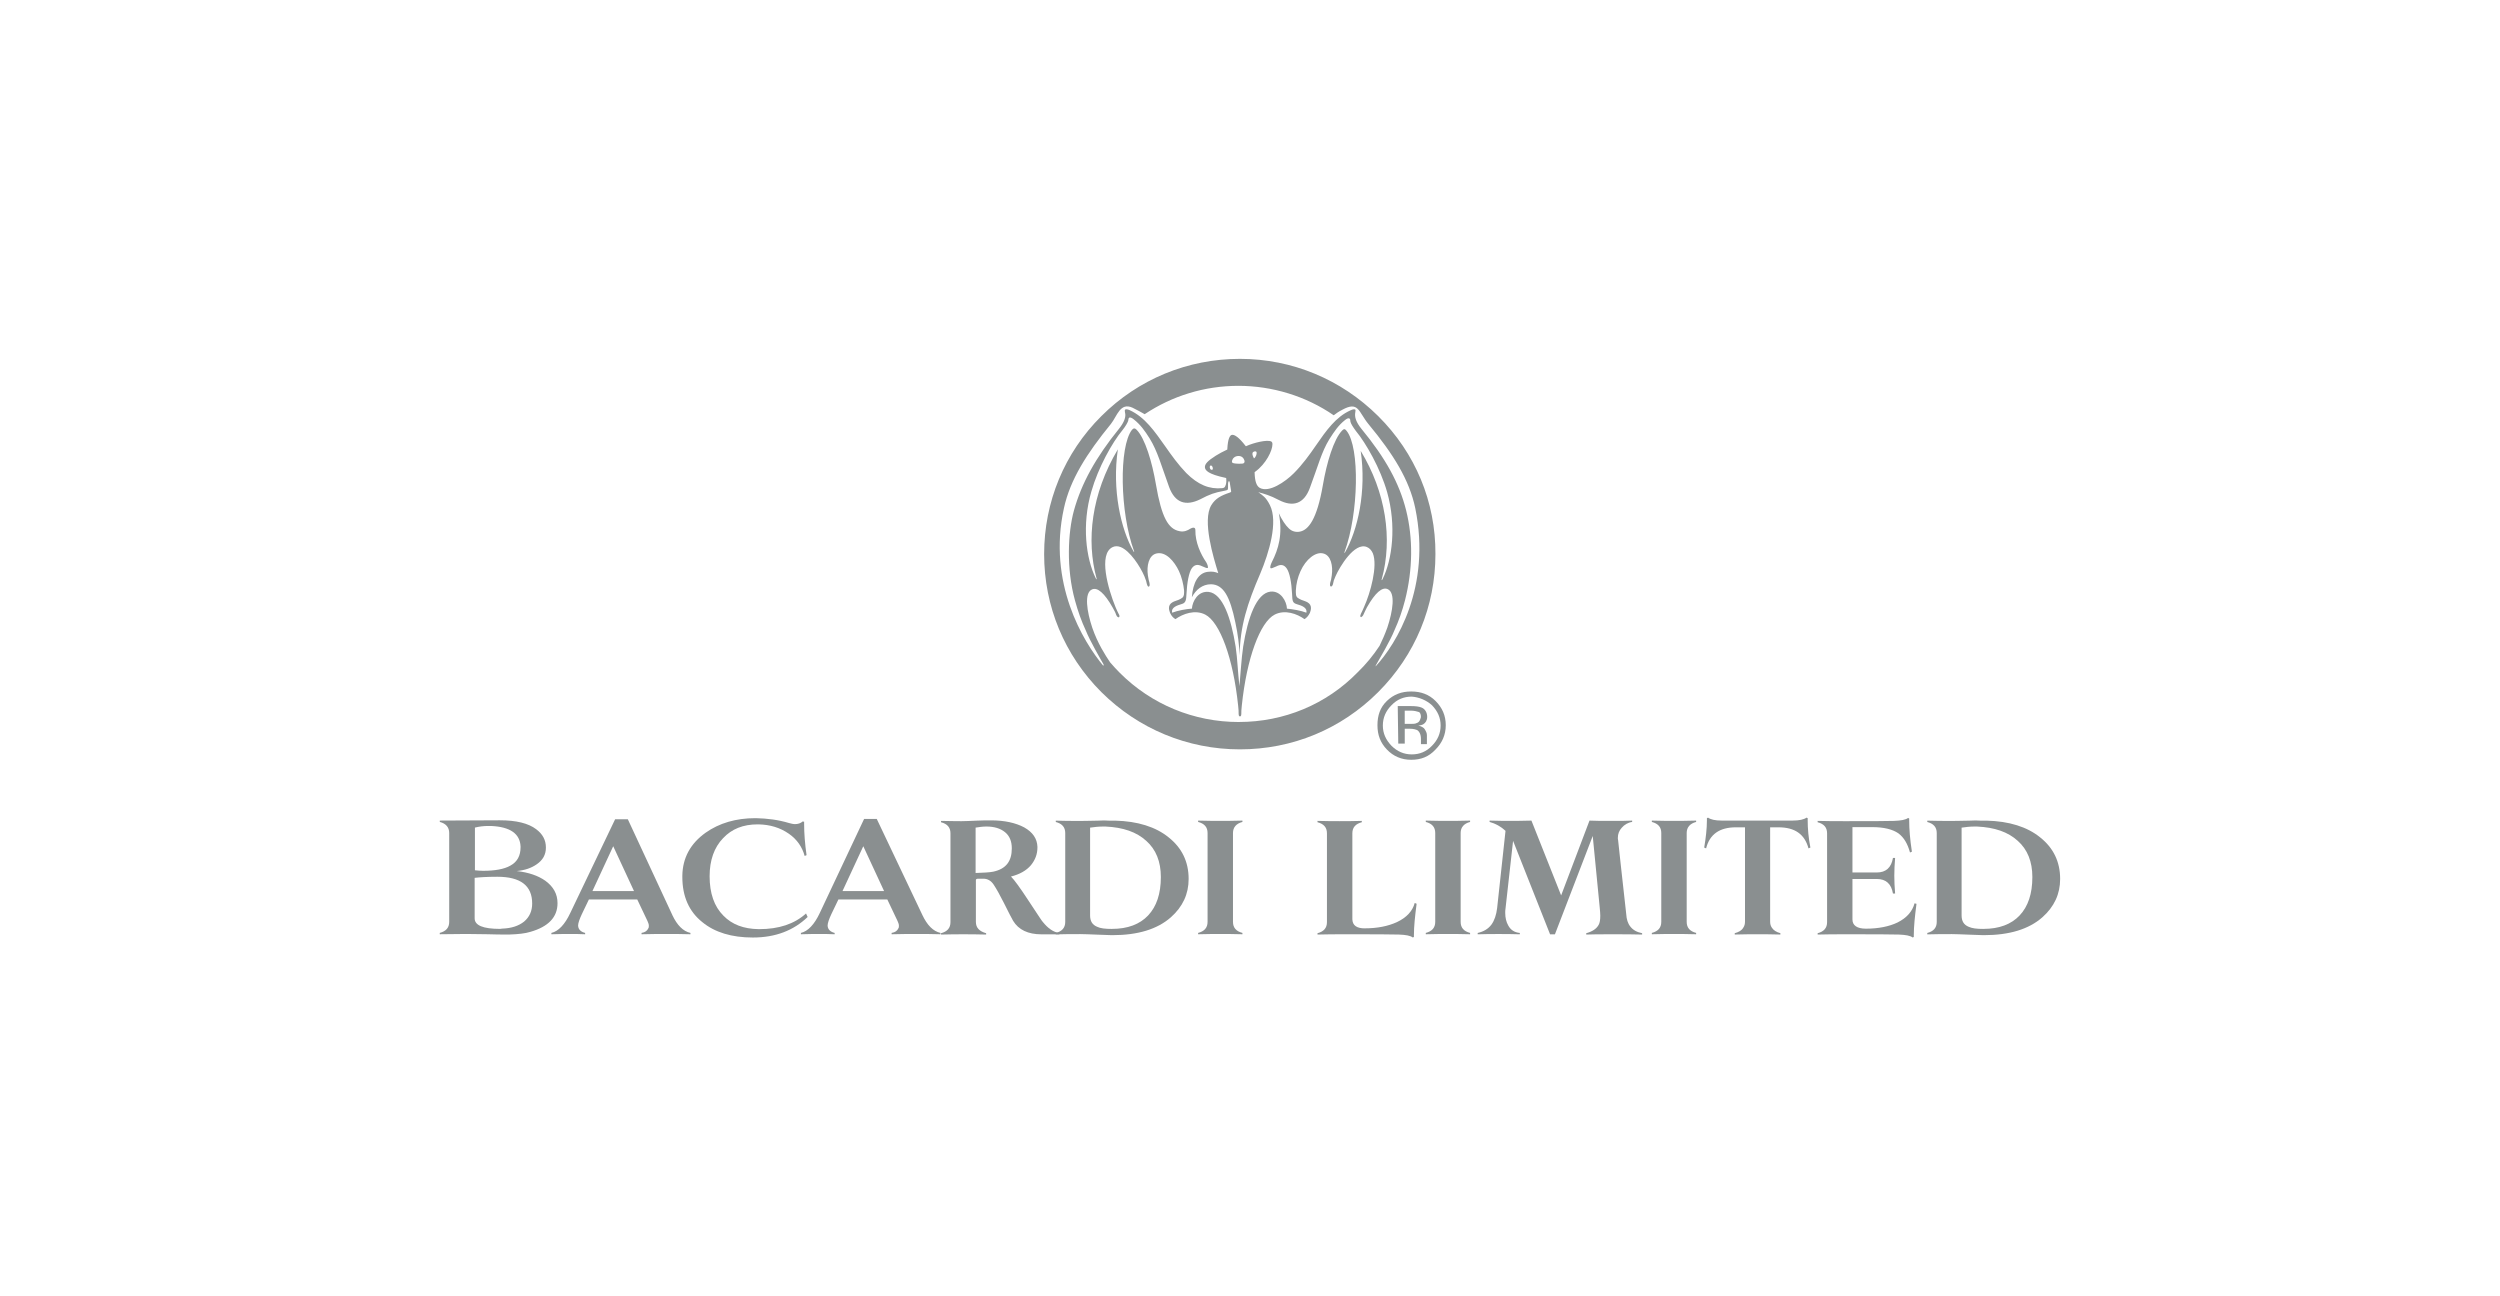 <?xml version="1.0" encoding="UTF-8"?>
<svg xmlns="http://www.w3.org/2000/svg" xmlns:xlink="http://www.w3.org/1999/xlink" id="Layer_1" data-name="Layer 1" viewBox="0 0 1080 560">
  <defs>
    <style>
      .cls-1 {
        clip-path: url(#clippath);
      }

      .cls-2 {
        fill: none;
      }

      .cls-2, .cls-3 {
        stroke-width: 0px;
      }

      .cls-3 {
        fill: #8a8f90;
      }
    </style>
    <clipPath id="clippath">
      <rect class="cls-2" width="1080" height="560"></rect>
    </clipPath>
  </defs>
  <g class="cls-1">
    <g>
      <path class="cls-3" d="m216.95,401.16c3.97-.12,7.12-1.17,9.45-3.03,2.33-1.98,3.5-4.55,3.5-7.82,0-7.7-5.02-11.55-15.05-11.55-4.55,0-7.82.23-9.8.47v17.5c0,3.03,3.62,4.55,10.97,4.55l.93-.12h0Zm-11.78-43.63v18.43c1.17.12,2.33.23,3.5.23,5.13,0,9.1-.7,11.78-2.22,3.03-1.63,4.43-4.32,4.43-7.93v-.35c-.23-5.48-4.43-8.52-12.83-8.87h-1.17c-1.87,0-3.85.23-5.72.7m-15.17-2.45v-.58l25.43-.12h.58c7,0,12.25,1.28,15.63,3.85,2.8,2.1,4.2,4.67,4.2,7.93,0,3.03-1.28,5.37-3.97,7.23-2.33,1.63-5.13,2.57-8.63,2.92,5.13.58,9.22,1.98,12.37,4.2,3.5,2.57,5.25,5.72,5.25,9.68,0,6.07-3.97,10.15-11.67,12.37-2.22.7-5.25,1.05-9.1,1.17h-1.87c-1.63,0-4.2,0-7.47-.12-6.07-.12-9.22-.12-9.33-.12l-11.43.12v-.58c2.68-.7,4.08-2.22,4.08-4.78v-38.38c0-2.45-1.4-4.08-4.08-4.78"></path>
      <path class="cls-3" d="m255.92,384.94h17.97l-8.98-19.37-8.98,19.37Zm34.53,10.38c2.1,4.43,4.67,7,7.82,7.7v.58c-3.73-.12-7.23-.12-10.27-.12s-6.77,0-10.85.12v-.58c1.52-.23,2.45-.93,2.92-1.98.23-.35.23-.7.23-1.17,0-.58-.23-1.17-.58-1.98l-4.43-9.33h-20.88l-3.03,6.3c-1.05,2.22-1.63,3.97-1.63,4.9v.23c.12,1.52,1.17,2.57,3.03,3.03v.58c-2.1-.12-4.43-.12-7.23-.12-1.28,0-3.73,0-7.35.12v-.58c3.03-.7,5.83-3.62,8.17-8.63l19.37-40.48h5.48l19.25,41.42Z"></path>
      <path class="cls-3" d="m348.9,396.14c-6.07,5.83-13.88,8.87-23.68,8.87-9.1,0-16.45-2.22-21.82-6.65-5.72-4.55-8.63-11.08-8.63-19.48v-.58c.12-7.7,3.5-13.88,10.03-18.55,5.95-4.2,13.18-6.3,21.47-6.3h.35c4.9.12,9.57.7,14.23,2.1.93.23,1.75.47,2.57.47,1.28,0,2.45-.35,3.38-1.17.23.12.47.12.58.12v.93c0,4.08.35,8.63,1.05,13.53l-.82.35c-1.05-3.85-3.27-7.12-6.77-9.57-3.85-2.68-8.17-3.97-13.18-4.08h-.35c-6.3,0-11.2,1.98-14.93,5.95-3.85,3.97-5.83,9.57-5.83,16.45,0,7.35,1.98,13.07,5.95,17.03,3.73,3.85,8.75,5.72,15.17,5.83h.35c8.4,0,15.17-2.22,20.18-6.77l.7,1.52Z"></path>
      <path class="cls-3" d="m363.95,384.94h17.97l-8.98-19.37-8.98,19.37Zm34.53,10.38c2.1,4.43,4.67,7,7.82,7.7v.58c-3.73-.12-7.23-.12-10.27-.12s-6.77,0-10.85.12v-.58c1.52-.23,2.45-.93,2.92-1.98.23-.35.23-.7.23-1.17,0-.58-.23-1.17-.58-1.98l-4.43-9.33h-21.12l-3.03,6.3c-1.05,2.22-1.63,3.97-1.63,4.9v.23c.12,1.52,1.17,2.57,3.03,3.03v.58c-2.1-.12-4.43-.12-7.23-.12-1.28,0-3.73,0-7.35.12v-.58c3.03-.7,5.83-3.62,8.17-8.63l19.13-40.6h5.48l19.72,41.53Z"></path>
      <path class="cls-3" d="m429.17,376.54c5.37-1.17,7.93-4.43,7.93-10.03,0-3.03-.93-5.37-2.92-7s-4.67-2.45-8.05-2.45c-1.63,0-3.15.23-4.67.47v19.6c3.38-.12,5.95-.23,7.7-.58m-7.58,3.73v17.97c0,2.57,1.52,4.08,4.43,4.9v.58c-3.97-.12-7.35-.12-9.92-.12-2.33,0-5.48,0-9.57.12v-.58c2.68-.7,4.08-2.22,4.08-4.78v-38.38c0-2.57-1.4-4.08-4.08-4.78v-.58c5.37.12,8.4.12,8.87.12,1.75,0,3.97-.12,6.53-.23,2.45-.12,4.43-.12,6.18-.12,5.83,0,10.62,1.05,14.35,3.03,3.73,2.1,5.6,4.9,5.72,8.4v.23c0,2.92-.93,5.37-2.8,7.7-1.98,2.33-4.9,3.97-8.63,4.9,1.4,1.4,3.97,4.9,7.47,10.27,3.97,5.95,5.95,9.1,6.18,9.22,2.33,2.92,4.67,4.55,7.23,4.9v.58h-7.7c-5.83,0-9.92-1.98-12.25-5.83-.7-1.17-1.98-3.73-3.97-7.7-1.75-3.5-3.27-6.18-4.43-7.93s-2.68-2.57-4.43-2.57h-2.22c-.82,0-1.05.23-1.05.7"></path>
      <path class="cls-3" d="m480.38,401.28c6.77,0,12.02-1.98,15.63-5.83s5.48-9.33,5.48-16.57c0-6.65-2.1-11.9-6.3-15.63-4.2-3.85-10.03-5.83-17.5-6.18h-1.52c-1.75,0-3.5.23-5.25.47v37.92c0,2.57,1.05,4.08,3.03,4.9,1.4.7,3.5.93,6.42.93m-24.27,2.33v-.58c2.68-.7,4.08-2.22,4.08-4.78v-38.38c0-2.57-1.4-4.08-4.08-4.78v-.58c3.62.12,7,.12,10.03.12.82,0,3.5,0,8.17-.12,1.98-.12,3.5-.12,4.78,0h2.68c9.68.23,17.5,2.68,23.1,7.23,5.72,4.55,8.63,10.5,8.63,17.97,0,6.53-2.57,12.02-7.7,16.57-5.83,5.13-14.23,7.7-25.2,7.7h-.35c-1.17,0-3.38-.12-6.42-.23s-5.37-.23-7.12-.23c-3.5,0-7,0-10.62.12"></path>
      <path class="cls-3" d="m532.65,359.86v38.38c0,2.57,1.4,4.08,4.08,4.78v.58c-3.97-.12-7.23-.12-9.57-.12s-5.48,0-9.57.12v-.58c2.68-.7,4.08-2.22,4.08-4.78v-38.38c0-2.57-1.4-4.08-4.08-4.78v-.58c3.97.12,7.23.12,9.57.12s5.6,0,9.57-.12v.58c-2.68.7-4.08,2.33-4.08,4.78"></path>
      <path class="cls-3" d="m589.58,401.04c5.48,0,10.03-.93,13.88-2.68,4.2-1.98,6.77-4.78,7.7-8.28l.82.35c-.7,5.37-1.17,9.8-1.17,13.53v.82c-.12,0-.23.12-.47.23-1.05-.82-3.03-1.17-6.07-1.28-3.5-.12-11.2-.12-23.33-.12-3.85,0-7.7,0-11.78.12v-.58c2.68-.7,4.08-2.22,4.08-4.78v-38.38c0-2.57-1.4-4.08-4.08-4.78v-.58c3.97.12,7.23.12,9.57.12s5.48,0,9.57-.12v.58c-2.68.7-4.08,2.22-4.08,4.78v37.22c.12,2.57,1.87,3.85,5.37,3.85"></path>
      <path class="cls-3" d="m631,359.86v38.38c0,2.57,1.4,4.08,4.08,4.78v.58c-3.97-.12-7.23-.12-9.57-.12s-5.48,0-9.57.12v-.58c2.68-.7,4.08-2.22,4.08-4.78v-38.38c0-2.57-1.4-4.08-4.08-4.78v-.58c3.97.12,7.23.12,9.57.12s5.6,0,9.57-.12v.58c-2.68.7-4.08,2.33-4.08,4.78"></path>
      <path class="cls-3" d="m704.27,400.23c1.17,1.52,2.8,2.45,5.13,2.92v.58c-3.85-.12-8.05-.12-12.37-.12-5.6,0-9.57,0-11.78.12v-.58c2.57-.7,4.43-1.87,5.37-3.62.47-.82.7-2.1.7-3.97,0-1.05-.12-2.1-.23-3.38l-3.03-31.03-16.33,42.47h-2.1l-15.98-40.37-3.27,29.28c-.12.7-.12,1.17-.12,1.87,0,2.1.47,3.97,1.28,5.37,1.05,1.98,2.68,3.03,5.02,3.27v.58c-3.38-.12-6.42-.12-9.22-.12s-5.83,0-8.98.12v-.58c2.57-.58,4.55-1.75,5.95-3.62,1.28-1.75,2.1-4.2,2.45-7.12l3.62-33.37c-1.98-1.87-4.32-3.15-6.88-3.85v-.58c3.85.12,6.77.12,8.98.12,1.98,0,4.9,0,9.1-.12l12.83,32.32,12.25-32.32c2.22.12,5.13.12,8.63.12,4.9,0,8.17,0,9.8-.12v.58c-1.75.23-3.38,1.17-4.55,2.57-1.05,1.17-1.63,2.57-1.63,4.32,0,.23,0,.7.12,1.05.23,2.92,1.52,13.53,3.5,31.85.12,2.22.7,4.08,1.75,5.37"></path>
      <path class="cls-3" d="m728.65,359.86v38.38c0,2.57,1.4,4.08,4.08,4.78v.58c-3.97-.12-7.23-.12-9.57-.12s-5.48,0-9.57.12v-.58c2.68-.7,4.08-2.22,4.08-4.78v-38.38c0-2.57-1.4-4.08-4.08-4.78v-.58c3.97.12,7.23.12,9.57.12s5.6,0,9.57-.12v.58c-2.68.7-4.08,2.33-4.08,4.78"></path>
      <path class="cls-3" d="m780.92,353.44v.93c0,3.62.35,7.58,1.17,11.78l-.82.35c-1.63-6.07-5.83-9.1-12.95-9.1h-3.62v40.72c0,1.05.23,1.87.7,2.57.7,1.17,1.98,1.98,3.73,2.45v.58c-3.97-.12-7.35-.12-9.92-.12s-5.83,0-9.8.12v-.58c1.75-.47,3.03-1.17,3.73-2.45.47-.7.7-1.52.7-2.57v-40.72h-3.97c-7,0-11.32,3.03-12.83,9.1l-.82-.35c.7-4.2,1.17-8.17,1.17-11.78v-.93c.23-.12.35-.12.47-.23,1.17.82,3.03,1.28,5.95,1.28h30.57c2.92,0,4.9-.47,6.07-1.28.35.12.35.23.47.23"></path>
      <path class="cls-3" d="m827.93,390.43c-.7,5.37-1.17,9.8-1.17,13.53v.82c-.23.12-.35.12-.47.23-1.05-.82-3.03-1.17-6.07-1.28-3.5-.12-11.2-.12-23.22-.12-3.85,0-7.7,0-11.78.12v-.58c2.68-.7,4.08-2.22,4.08-4.78v-38.38c0-2.57-1.4-4.08-4.08-4.78v-.58c3.97.12,7.93.12,11.78.12,10.73,0,17.85,0,21.23-.12,3.03-.12,5.02-.47,6.07-1.28.23.12.35.23.47.23v.82c0,3.73.35,8.17,1.17,13.53l-.82.35c-1.05-3.85-2.68-6.53-5.02-8.28-2.57-1.75-6.3-2.68-11.32-2.68h-8.52v19.6h10.5c3.97,0,6.3-2.1,7-6.3h.93c-.23,2.68-.35,5.37-.35,7.7s.12,4.9.35,7.7h-.93c-.7-4.2-3.03-6.3-7-6.3h-10.5v17.5c0,2.57,1.98,3.97,5.83,3.97,5.37,0,10.03-.93,13.65-2.68,3.97-1.98,6.42-4.78,7.35-8.28l.82.23Z"></path>
      <path class="cls-3" d="m856.87,401.28c6.77,0,12.02-1.98,15.63-5.83,3.62-3.85,5.48-9.33,5.48-16.57,0-6.65-2.1-11.9-6.3-15.63-4.2-3.85-10.03-5.83-17.5-6.18h-1.52c-1.75,0-3.5.23-5.25.47v37.92c0,2.57,1.05,4.08,3.03,4.9,1.52.7,3.5.93,6.42.93m-24.27,2.33v-.58c2.68-.7,4.08-2.22,4.08-4.78v-38.38c0-2.57-1.4-4.08-4.08-4.78v-.58c3.62.12,7,.12,10.03.12.82,0,3.5,0,8.17-.12,1.98-.12,3.5-.12,4.78,0h2.68c9.68.23,17.5,2.68,23.1,7.23,5.72,4.55,8.63,10.5,8.63,17.97,0,6.53-2.57,12.02-7.7,16.57-5.83,5.13-14.23,7.7-25.2,7.7h-.35c-1.17,0-3.38-.12-6.42-.23s-5.37-.23-7.12-.23c-3.38,0-7,0-10.62.12"></path>
      <path class="cls-3" d="m523.67,202.94c-.35.12-.82-.12-.93-.58-.23-.47-.12-1.05.12-1.17.23-.23.58-.12.93.47.23.7.23,1.17-.12,1.28m70.7,84.47c1.52-2.68,6.3-10.73,8.05-15.17,1.87-4.08,3.38-8.4,4.55-12.95,3.38-13.3,3.5-26.72.47-38.85-2.92-11.67-8.87-22.52-19.25-35.12-2.33-2.92-3.15-5.13-2.68-7.35.12-.58.12-.93-.12-1.05s-.82-.23-1.98.35c-6.3,2.8-10.5,8.75-14.93,15.17-2.8,4.08-5.83,8.28-9.57,12.02s-10.73,8.52-14.7,6.3c-1.4-.82-2.1-2.8-2.22-6.53v-.23l.12-.12c4.9-3.5,7.58-9.33,7.58-11.9,0-.35,0-.58-.12-.82s-.23-.35-.47-.47c-1.87-.82-7.47.58-10.62,1.98l-.23.12-.23-.23c-2.68-3.5-4.78-5.02-5.95-4.67-.7.23-1.63,1.4-1.87,6.07v.23l-.23.12c-1.75.82-3.27,1.63-4.78,2.57-3.5,2.22-4.78,3.62-4.67,5.02.12,1.28,1.28,2.92,8.98,4.55l.23.12v.23c.12,1.17,0,2.33-.35,3.03-.23.7-.58.93-1.28,1.05-5.72.58-10.62-1.52-15.63-6.53-3.5-3.62-6.42-7.7-9.1-11.55-4.55-6.42-8.75-12.6-15.4-15.63-.82-.35-1.63-.47-1.87-.23s-.23.58-.12,1.17c.58,1.98-.35,4.32-2.57,7.12-10.03,12.37-16.22,23.57-19.48,35.35-2.57,9.33-3.38,24.97.47,38.85,1.28,4.67,2.8,8.98,4.67,12.95,1.75,4.43,6.3,12.25,7.7,14.7l-.12.58c-8.75-10.5-24.15-35.82-17.03-68.13,2.68-12.37,9.92-23.68,20.3-36.4,2.68-3.38,3.97-9.45,9.33-7,1.87.93,3.62,1.87,5.25,2.8,11.9-7.93,25.9-12.25,40.48-12.25s29.17,4.43,41.18,12.72c1.05-.82,2.22-1.63,3.62-2.33,7.23-3.97,7,.82,11.43,6.18,10.73,12.95,17.62,24.03,20.18,36.28,7,34.07-8.17,58.68-17.15,68.37l.12-.47Zm-59.15,24.5c-19.48,0-37.8-7.58-51.45-21.23-1.4-1.4-2.8-2.92-4.2-4.55-1.98-2.92-5.37-8.17-7.7-14.93-2.33-7-3.62-15.05-.12-16.57,2.33-1.05,5.37,1.52,8.98,7.93.7,1.28,1.17,2.1,1.4,2.92l.23.47c.12.35.47.58.7.7h.35c.35-.23.23-.93-.12-1.4-.47-.93-.82-1.63-1.4-3.03-3.15-7.7-7.58-22.98-1.17-25.9,1.05-.47,2.1-.47,3.38,0,4.08,1.63,8.4,8.28,10.27,12.6.7,1.75.93,2.45,1.05,3.27l.12.35c.12.35.23.7.47.82.12.12.23.12.35,0,.35-.12.35-.82.23-1.4v-.12c-.23-.93-.47-1.52-.7-3.27-.58-4.08.35-8.63,3.62-9.45,4.08-1.05,7.82,3.38,9.8,7.58,1.17,2.45,1.98,5.83,2.22,8.4v.93c0,1.4-.35,2.1-1.52,2.68-.58.35-1.28.58-1.98.82-.58.23-1.05.35-1.4.58-1.28.7-1.63,1.63-1.63,2.57,0,.7.23,1.4.47,2.1.7,1.52,1.52,2.22,2.33,2.68,3.27-2.33,8.4-4.2,12.83-1.98,6.42,3.27,12.13,19.02,14.23,39.2.23,1.75.23,2.8.23,3.73,0,.47.12.82.23.93s.23.12.35.12.23,0,.35-.12c.12-.12.23-.47.23-.93,0-.93,0-1.87.23-3.73,2.1-20.18,7.82-35.93,14.23-39.2,4.43-2.22,9.57-.35,12.83,1.98.82-.47,1.63-1.28,2.33-2.68.23-.58.47-1.4.47-2.1,0-.93-.35-1.87-1.63-2.57-.35-.23-.93-.35-1.4-.58-.7-.23-1.4-.47-1.98-.82-1.17-.58-1.52-1.17-1.52-2.8v-.82c.12-2.8.82-5.72,1.98-8.28,2.33-5.25,6.65-8.63,9.92-7.7,3.27.82,4.2,5.37,3.62,9.45-.23,1.63-.35,2.22-.7,3.27v.12c-.12.58-.12,1.28.23,1.4h.35c.23-.12.47-.47.58-.82l.12-.47c.12-.82.35-1.63,1.05-3.15,1.75-3.97,8.17-14.82,13.53-12.6,1.17.47,1.98,1.4,2.57,2.68,2.22,5.48-1.05,17.15-3.73,23.1-.58,1.4-.93,2.1-1.4,3.03-.23.58-.47,1.17-.12,1.4.12.12.23.12.35,0,.23-.12.47-.35.7-.7l.23-.47c.35-.7.7-1.63,1.4-2.92,3.62-6.42,6.65-8.98,8.98-7.93,3.5,1.52,2.22,9.57-.12,16.57-1.05,2.92-2.22,5.6-3.38,7.93-2.68,4.08-5.83,7.93-9.45,11.43-13.53,13.88-31.85,21.47-51.33,21.47m5.95-116.32c.23-.58,1.4-.82,1.63-.35.35.47-.12,2.22-1.05,2.8-.58-1.17-.82-1.87-.58-2.45m-8.87,3.38c.23-.93,1.17-1.98,2.8-1.98s2.33,1.17,2.57,2.1c.12.7-.23,1.05-.7,1.17-.82.12-2.92.12-3.97-.12-.82-.23-.82-.47-.7-1.17m-5.95,48.65c-1.4-.58-2.57-.82-4.55-.58-4.08.47-6.42,4.67-6.88,10.97,1.75-3.27,4.55-5.6,8.28-5.6,5.37.12,8.17,5.25,10.5,16.45,1.17,5.37,1.63,9.68,1.87,14.23.12-12.48,3.38-22.52,8.87-35.23,3.85-9.1,7.82-22.4,4.2-29.63-1.75-3.5-3.15-4.2-5.02-5.6,2.57.7,5.13,1.4,8.87,3.38,6.07,3.15,10.85,1.75,13.42-5.25,3.5-9.33,5.02-15.52,8.4-21,2.22-3.5,3.97-6.07,6.77-8.28.7-.58,1.4-.93,1.87-.7s.35.7.47,1.4c.23.93,1.05,2.22,2.33,3.97,4.43,5.37,10.62,16.22,13.53,26.48,4.08,14.47,2.22,29.17-1.98,37.57-.23.58-.58.58-.35,0,4.78-17.38,1.75-37.57-9.1-55.42,2.57,17.5-1.28,34.3-6.77,43.87-.23.35-.35.23-.23-.12,6.18-16.8,6.65-45.27.93-52.38-.7-.93-1.17-.93-1.87-.23-3.73,3.73-6.77,14.12-8.4,23.68-2.57,14.93-6.3,19.37-9.92,20.07-1.75.35-3.5-.12-4.78-1.4-1.4-1.28-3.03-3.73-4.32-6.53,1.75,9.1-.12,15.4-3.03,21.12-.58,1.17-.82,2.33-.58,2.57s.93,0,2.45-.7c1.98-1.05,3.38-.82,4.55.82,1.28,1.75,2.1,6.18,2.33,10.97.12,3.27.23,3.97,2.22,4.55,2.1.58,4.43,1.52,3.97,3.62-2.33-.93-6.07-1.52-8.4-1.75-.12-3.15-2.68-7.82-7.12-7.35-6.07.7-9.8,11.32-11.78,23.68-.82,5.6-1.05,10.97-1.63,17.15-.7-5.95-.82-11.55-1.63-17.03-1.98-12.37-5.6-22.98-11.67-23.68-4.55-.47-7,3.97-7.23,7.23-2.22.12-6.18.82-8.52,1.75-.58-2.33,2.22-3.15,4.08-3.73,1.87-.47,1.98-1.87,2.1-4.43.23-4.78,1.05-9.33,2.33-11.08,1.05-1.4,2.33-1.87,4.43-.82,1.52.7,2.22.93,2.45.7.23-.23-.12-1.52-.7-2.45-2.33-3.38-4.78-8.63-4.67-13.88,0-1.52-1.4-1.05-2.22-.58-1.05.7-2.68,1.52-4.67,1.05-4.78-.93-7.7-5.83-10.15-20.18-1.63-9.57-4.67-19.95-8.4-23.68-.7-.7-1.28-.7-1.98.12-5.6,7.23-5.25,35.58.93,52.38.12.35,0,.47-.23.12-5.48-9.57-9.33-26.6-6.77-44.1-11.55,19.37-13.65,39.43-9.22,55.65.23.7-.12.58-.35,0-4.2-8.52-6.07-23.1-1.87-37.45,2.92-10.27,8.98-21.12,13.42-26.48,1.4-1.75,2.22-3.27,2.45-3.97.23-.58,0-1.05.47-1.4.35-.35,1.28.12,1.98.7,2.92,2.33,4.67,4.78,6.88,8.28,3.38,5.48,5.02,11.67,8.4,21,2.57,6.88,7.23,8.28,13.42,5.25,4.2-2.22,6.3-2.92,10.15-3.62.93-.12,1.52-.35,1.75-.58.12-.23.12-.7.12-1.87,0-.58,0-1.05.12-1.4.12-.47.47-.47.58,0,.23,1.17.35,2.33.58,3.62.12.58.12.7-.47.93-3.85,1.28-6.3,2.57-8.05,5.48-3.97,6.65.93,22.63,3.03,29.4m69.07-67.9c-15.98-15.87-37.22-24.73-59.73-24.73s-43.87,8.75-59.85,24.73c-15.98,15.87-24.73,37.1-24.73,59.62s8.75,43.63,24.73,59.62c15.98,15.87,37.22,24.73,59.85,24.73s43.75-8.75,59.73-24.73c15.98-15.98,24.73-37.1,24.73-59.62.12-22.52-8.63-43.63-24.73-59.62"></path>
      <path class="cls-3" d="m604.05,321.24h2.8v-6.42h2.22c1.63,0,2.57.35,3.15.58.93.58,1.63,1.87,1.63,3.85v2.22h2.57v-3.85c0-.93-.35-1.63-.93-2.57s-1.63-1.28-2.8-1.63c.93,0,1.87-.35,2.22-.58.93-.58,1.63-1.63,1.63-3.15,0-1.87-.93-3.5-2.57-4.08-.93-.35-2.22-.58-4.43-.58h-5.72l.23,16.22h0Zm7.93-8.87c-.58.35-1.63.35-2.57.35h-2.57v-5.72h2.57c1.63,0,2.8.35,3.5.58s.93,1.28.93,2.22c-.35,1.28-.7,2.22-1.87,2.57m8.17-9.57c-2.8-2.8-6.3-4.08-10.5-4.08s-7.58,1.28-10.5,4.08c-2.92,2.8-4.08,6.3-4.08,10.5s1.28,7.58,4.08,10.5c2.8,2.92,6.3,4.43,10.5,4.43s7.58-1.28,10.5-4.43c2.8-2.8,4.43-6.3,4.43-10.5s-1.52-7.58-4.43-10.5m-1.52,1.87c2.45,2.57,3.73,5.37,3.73,8.75s-1.28,6.3-3.73,8.75c-2.45,2.57-5.37,3.73-8.75,3.73s-6.3-1.28-8.75-3.73c-2.45-2.57-3.73-5.37-3.73-8.75s1.28-6.3,3.73-8.75c2.45-2.57,5.37-3.73,8.75-3.73,3.15.23,6.3,1.52,8.75,3.73"></path>
    </g>
  </g>
</svg>
